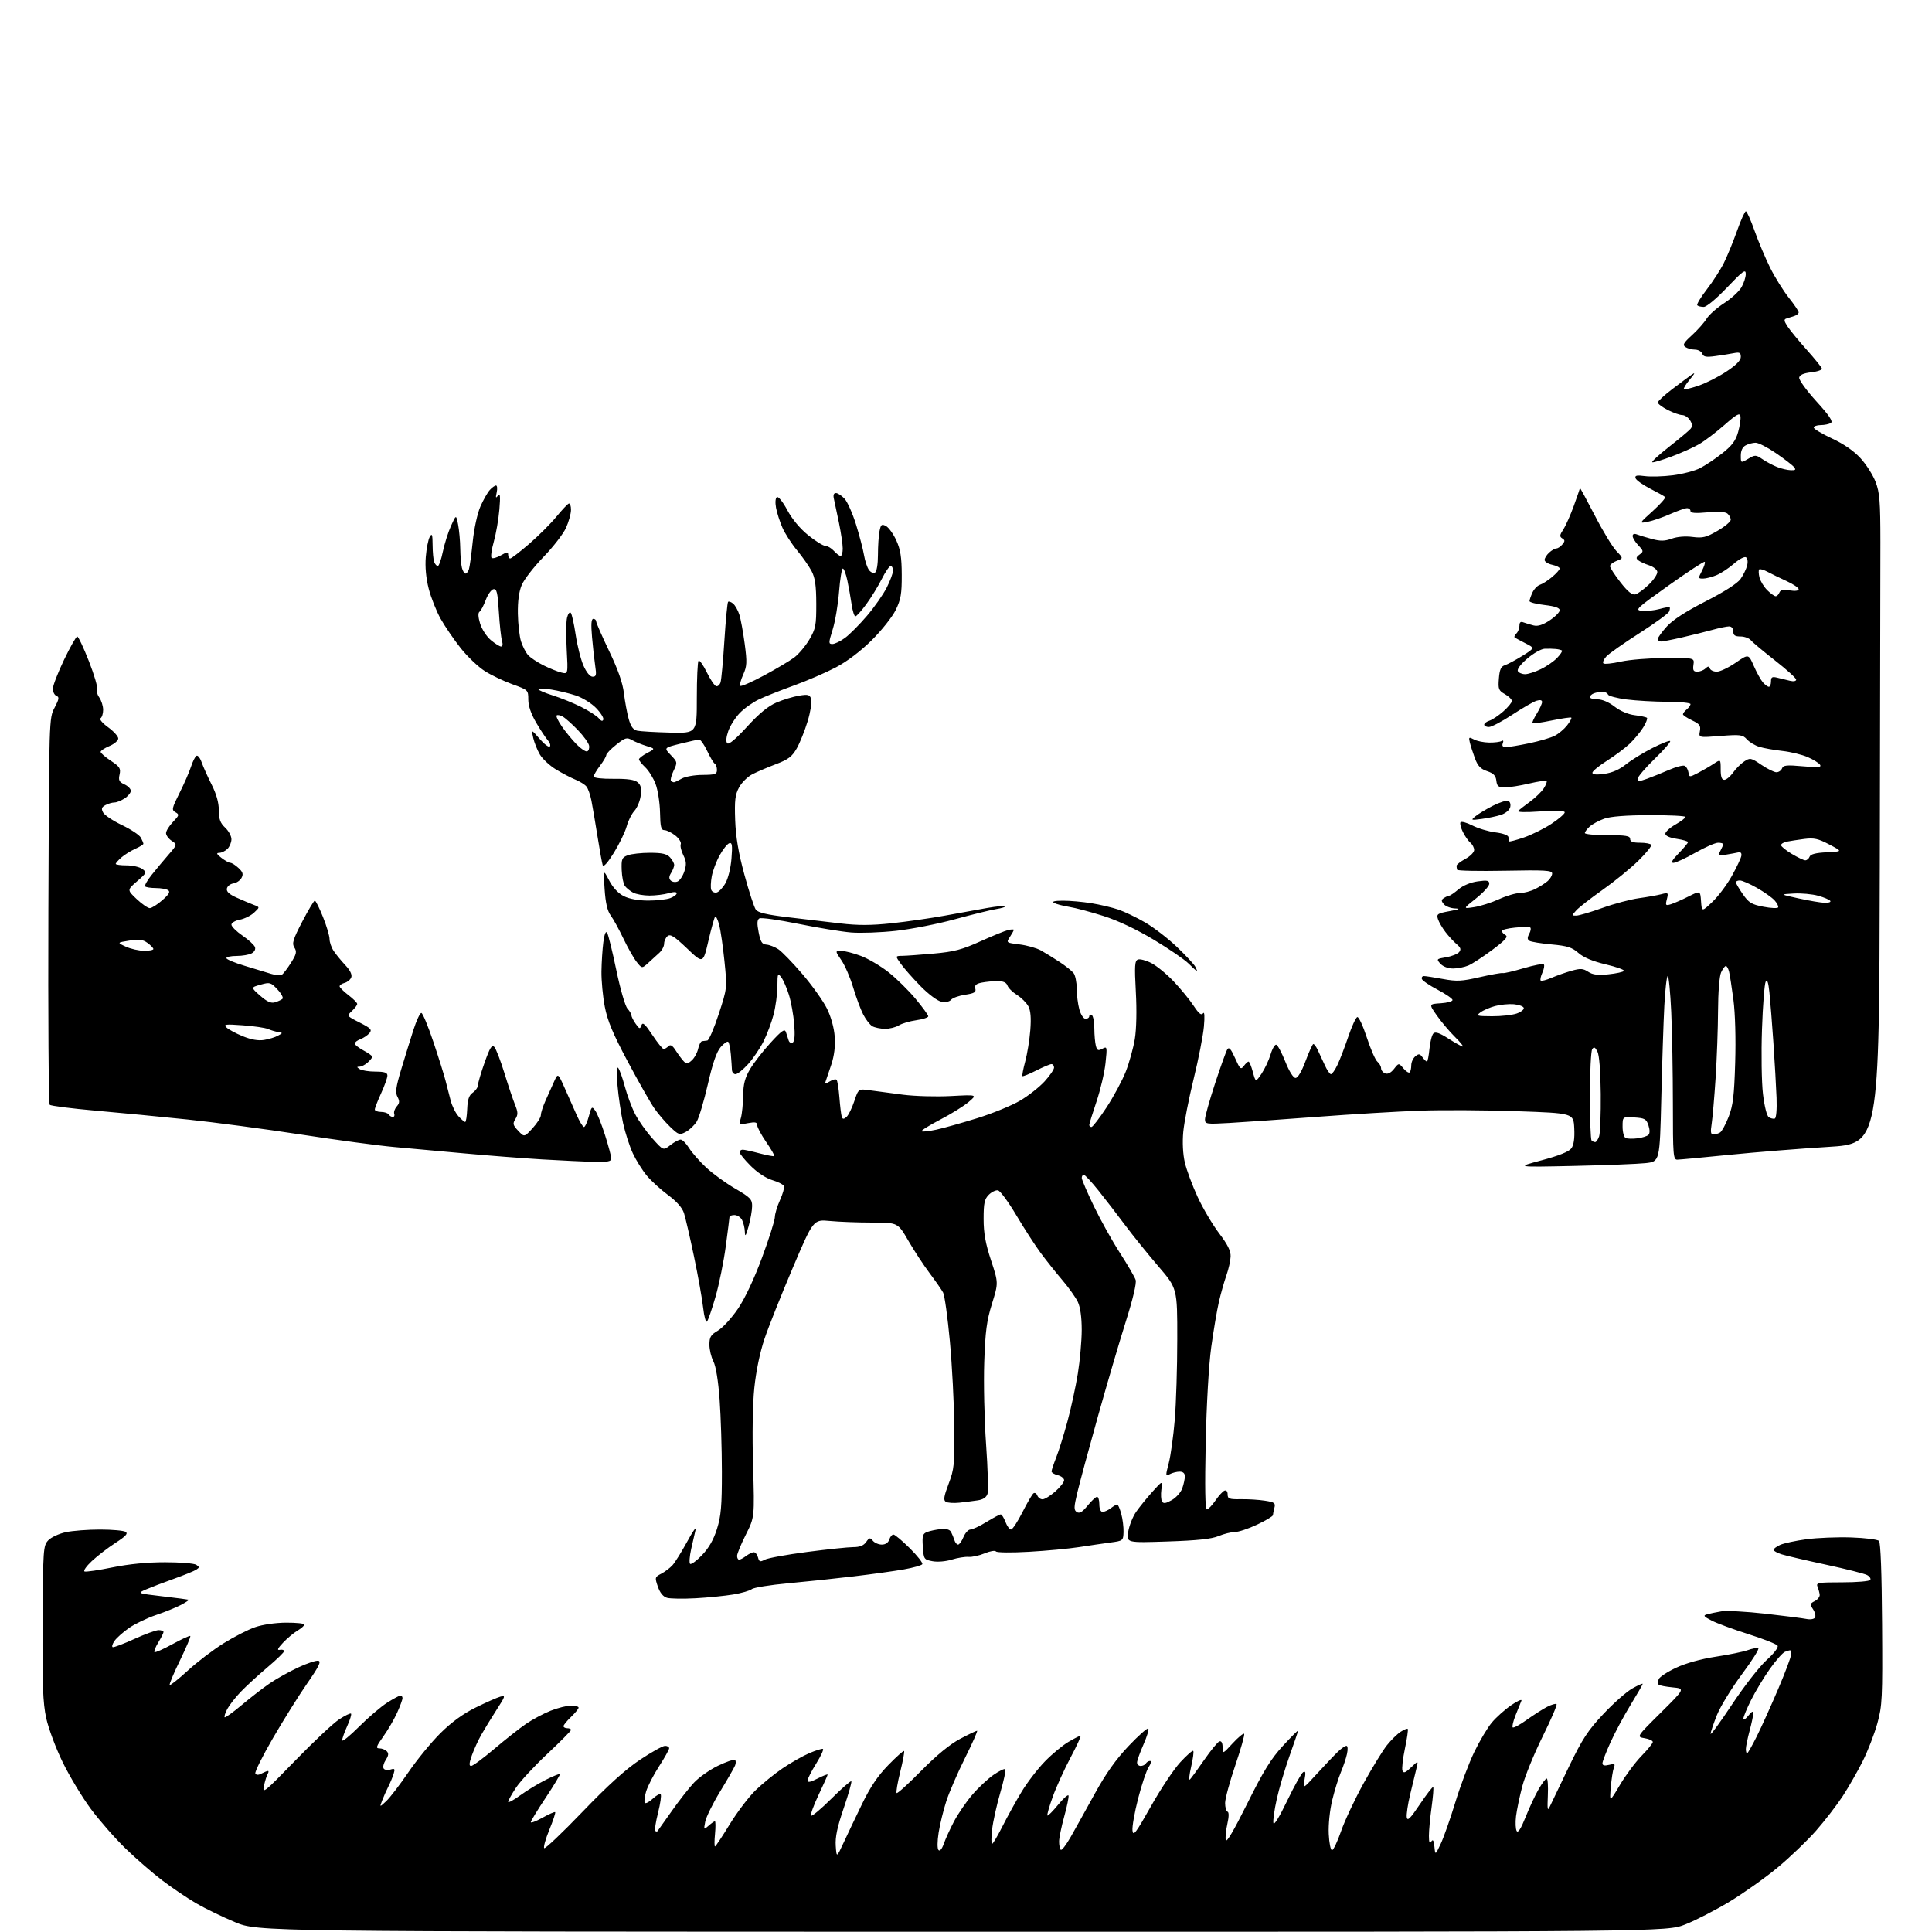<?xml version="1.0" encoding="UTF-8" standalone="no"?>
<svg 
  version="1.1" 
  xmlns="http://www.w3.org/2000/svg" 
  xmlns:xlink="http://www.w3.org/1999/xlink" 
  xmlns:svg="http://www.w3.org/2000/svg"
  xmlns:rdf="http://www.w3.org/1999/02/22-rdf-syntax-ns#"
  xmlns:cc="http://creativecommons.org/ns#"
  xmlns:dc="http://purl.org/dc/elements/1.1/"
  viewBox="0 0 768 768"
  width="768"
  height="768"
>
<style>svg {background-color: white; }</style>"
<path stroke="none" fill="black" fill-rule="evenodd" d="M382.50,767.90C102.50,767.87 102.50,767.87 93.47,764.11C88.51,762.05 81.53,758.66 77.97,756.59C74.41,754.51 68.35,750.42 64.50,747.49C60.65,744.57 54.09,738.87 49.93,734.84C45.76,730.80 39.54,723.70 36.10,719.07C32.67,714.43 27.63,706.08 24.92,700.52C22.20,694.96 19.25,687.05 18.36,682.95C17.05,676.88 16.78,669.85 16.93,645.01C17.10,615.69 17.19,614.43 19.17,612.31C20.31,611.10 23.46,609.64 26.17,609.06C28.88,608.48 35.01,608.01 39.80,608.02C44.58,608.02 49.14,608.43 49.91,608.92C50.99,609.60 50.03,610.65 45.91,613.31C42.94,615.24 38.70,618.49 36.50,620.55C34.30,622.61 33.01,624.47 33.63,624.69C34.25,624.91 39.27,624.17 44.79,623.04C51.30,621.72 58.62,621.01 65.66,621.02C71.62,621.02 77.17,621.47 78.00,622.02C79.33,622.89 79.33,623.11 78.00,623.98C77.17,624.52 73.12,626.16 69.00,627.64C64.88,629.11 59.92,631.01 58.00,631.84C54.50,633.37 54.50,633.37 64.50,634.55C70.00,635.20 74.72,635.81 75.00,635.91C75.28,636.01 73.90,636.93 71.95,637.97C69.99,639.00 65.53,640.81 62.03,641.99C58.53,643.17 53.74,645.46 51.38,647.08C49.02,648.71 46.39,651.04 45.53,652.26C44.67,653.49 44.35,654.62 44.81,654.77C45.27,654.92 49.12,653.46 53.38,651.52C57.63,649.59 61.99,648.00 63.06,648.00C64.12,648.00 65.00,648.34 65.00,648.75C64.99,649.16 64.07,651.01 62.94,652.86C61.81,654.71 61.12,656.45 61.40,656.73C61.68,657.01 64.90,655.59 68.57,653.57C72.24,651.56 75.43,650.09 75.65,650.32C75.88,650.55 74.03,654.92 71.54,660.04C69.04,665.15 67.21,669.55 67.46,669.80C67.71,670.05 70.96,667.47 74.67,664.07C78.38,660.66 84.78,655.79 88.89,653.23C92.99,650.67 98.64,647.78 101.43,646.82C104.39,645.80 109.52,645.05 113.75,645.03C117.74,645.01 121.00,645.35 121.00,645.78C121.00,646.22 119.76,647.30 118.25,648.20C116.74,649.10 114.15,651.26 112.50,653.01C110.42,655.21 110.02,656.07 111.18,655.84C112.11,655.65 112.91,655.86 112.97,656.29C113.03,656.73 110.03,659.65 106.31,662.79C102.59,665.93 97.83,670.30 95.72,672.50C93.60,674.70 91.20,677.78 90.36,679.34C89.53,680.91 89.06,682.39 89.31,682.64C89.56,682.89 92.63,680.69 96.13,677.74C99.64,674.79 104.65,670.91 107.27,669.13C109.89,667.34 114.94,664.52 118.49,662.86C122.04,661.20 125.66,659.99 126.54,660.17C127.77,660.42 126.76,662.49 122.14,669.14C118.84,673.89 112.71,683.69 108.52,690.90C104.33,698.12 101.17,704.47 101.51,705.01C101.91,705.67 102.76,705.67 103.99,705.00C105.03,704.45 106.15,704.00 106.49,704.00C106.84,704.00 106.81,704.50 106.43,705.12C106.05,705.73 105.37,707.87 104.93,709.87C104.18,713.25 105.05,712.55 117.31,699.91C124.57,692.43 132.42,685.05 134.77,683.51C137.12,681.97 139.26,680.93 139.54,681.20C139.81,681.48 139.14,683.68 138.04,686.10C136.94,688.52 136.03,691.09 136.02,691.81C136.01,692.52 139.02,690.09 142.71,686.40C146.40,682.71 151.44,678.41 153.91,676.84C156.37,675.28 158.75,674.00 159.20,674.00C159.64,674.00 160.00,674.47 160.00,675.05C160.00,675.64 159.05,678.22 157.88,680.80C156.72,683.39 154.25,687.64 152.39,690.25C149.55,694.23 149.29,695.00 150.80,695.00C151.79,695.00 153.11,695.51 153.73,696.13C154.58,696.98 154.48,697.86 153.35,699.59C152.51,700.87 152.13,702.40 152.50,703.00C152.87,703.59 154.07,703.79 155.18,703.44C156.93,702.89 157.10,703.12 156.47,705.15C156.07,706.44 155.12,708.73 154.35,710.24C153.58,711.75 152.49,714.22 151.91,715.73C150.87,718.47 150.87,718.47 153.54,715.98C155.00,714.62 158.97,709.45 162.35,704.50C165.73,699.55 171.45,692.57 175.06,688.98C179.47,684.61 184.07,681.25 189.06,678.79C193.15,676.77 197.55,674.82 198.84,674.46C201.04,673.85 200.96,674.16 197.41,679.65C195.34,682.87 192.61,687.32 191.35,689.55C190.08,691.78 188.39,695.49 187.57,697.80C186.47,700.93 186.40,702.00 187.29,702.00C187.96,702.00 192.10,698.94 196.50,695.20C200.90,691.47 206.59,686.98 209.14,685.24C211.69,683.49 216.09,681.15 218.92,680.03C221.76,678.91 225.41,678.00 227.04,678.00C228.67,678.00 230.00,678.37 230.00,678.81C230.00,679.26 228.65,680.92 227.00,682.50C225.35,684.08 224.00,685.74 224.00,686.19C224.00,686.63 224.68,687.00 225.50,687.00C226.32,687.00 227.00,687.30 227.00,687.67C227.00,688.04 222.77,692.31 217.60,697.16C212.43,702.01 206.80,708.09 205.10,710.66C203.39,713.24 202.00,715.75 202.00,716.26C202.00,716.76 204.14,715.61 206.75,713.71C209.36,711.80 213.91,709.04 216.85,707.56C219.79,706.08 222.36,705.03 222.56,705.23C222.76,705.43 220.24,709.62 216.97,714.55C213.69,719.47 211.00,723.88 211.00,724.34C211.00,724.80 213.09,724.00 215.65,722.57C218.21,721.14 220.48,720.15 220.69,720.36C220.91,720.58 219.86,723.73 218.37,727.37C216.87,731.01 215.96,734.29 216.33,734.67C216.71,735.04 223.57,728.53 231.58,720.19C241.67,709.68 248.69,703.34 254.43,699.52C258.99,696.48 263.46,694.00 264.36,694.00C265.26,694.00 266.00,694.43 266.00,694.97C266.00,695.50 264.19,698.73 261.99,702.14C259.78,705.55 257.46,710.07 256.83,712.18C256.20,714.29 255.98,716.31 256.34,716.68C256.71,717.04 258.13,716.29 259.50,715.00C260.87,713.71 262.28,712.94 262.63,713.29C262.98,713.64 262.51,716.93 261.59,720.59C260.67,724.25 260.16,727.49 260.46,727.79C260.76,728.09 261.16,728.15 261.36,727.92C261.56,727.69 264.09,724.12 266.98,720.00C269.87,715.88 273.87,710.76 275.87,708.63C277.87,706.50 282.16,703.49 285.41,701.92C288.67,700.36 291.68,699.31 292.12,699.57C292.56,699.84 292.59,700.85 292.21,701.80C291.82,702.76 289.14,707.43 286.25,712.17C283.36,716.91 280.70,722.30 280.34,724.15C279.71,727.43 279.74,727.46 281.68,725.75C282.77,724.79 283.89,724.00 284.18,724.00C284.47,724.00 284.49,726.25 284.23,729.00C283.96,731.75 283.96,734.00 284.22,734.00C284.48,734.00 287.10,730.06 290.04,725.25C292.98,720.44 297.59,714.35 300.29,711.72C302.98,709.10 307.84,705.14 311.09,702.94C314.33,700.74 319.08,698.04 321.65,696.94C324.21,695.84 326.67,695.06 327.11,695.22C327.55,695.37 326.36,697.98 324.48,701.00C322.59,704.02 321.04,707.07 321.02,707.77C321.01,708.67 322.18,708.44 325.00,707.00C327.20,705.88 329.00,705.18 329.00,705.44C329.00,705.71 327.38,709.34 325.39,713.52C323.41,717.70 322.07,721.41 322.42,721.76C322.77,722.11 326.41,719.07 330.50,715.00C334.59,710.93 338.15,707.82 338.41,708.08C338.67,708.34 337.31,713.15 335.39,718.77C332.84,726.22 331.98,730.27 332.22,733.74C332.55,738.50 332.55,738.50 335.35,732.50C336.88,729.20 340.19,722.26 342.70,717.08C345.94,710.38 348.94,705.93 353.11,701.65C356.33,698.34 359.15,695.82 359.38,696.06C359.62,696.30 358.93,700.04 357.85,704.37C356.78,708.69 356.14,712.47 356.43,712.77C356.73,713.06 361.14,709.07 366.23,703.89C372.33,697.71 377.60,693.38 381.64,691.24C385.02,689.46 388.06,688.00 388.40,688.00C388.74,688.00 386.60,692.84 383.65,698.75C380.70,704.66 377.33,712.42 376.17,716.00C375.01,719.58 373.64,725.20 373.12,728.50C372.57,732.04 372.55,734.88 373.08,735.44C373.62,736.00 374.45,735.01 375.17,732.94C375.83,731.05 377.66,727.04 379.24,724.04C380.82,721.04 384.07,716.29 386.46,713.49C388.85,710.69 392.66,707.12 394.92,705.55C397.19,703.99 399.30,702.96 399.61,703.28C399.93,703.60 399.03,707.83 397.61,712.68C396.20,717.53 394.74,724.09 394.38,727.25C394.02,730.41 394.01,733.00 394.35,733.00C394.69,733.00 396.56,729.84 398.51,725.98C400.45,722.12 403.88,715.94 406.12,712.23C408.36,708.53 412.51,703.12 415.35,700.21C418.18,697.29 422.38,693.81 424.68,692.46C426.98,691.10 429.15,690.00 429.51,690.00C429.87,690.00 428.11,693.86 425.60,698.58C423.09,703.30 419.89,710.33 418.49,714.22C417.09,718.10 416.13,721.46 416.36,721.69C416.59,721.92 418.50,720.01 420.60,717.44C422.70,714.88 424.57,713.22 424.75,713.76C424.93,714.30 424.16,718.05 423.04,722.10C421.92,726.15 421.00,730.63 421.00,732.06C421.00,733.50 421.30,734.97 421.67,735.33C422.03,735.70 423.80,733.41 425.60,730.25C427.40,727.09 431.71,719.34 435.18,713.04C439.64,704.94 443.61,699.36 448.66,694.04C452.60,689.89 456.11,686.78 456.46,687.13C456.80,687.47 455.94,690.34 454.54,693.50C453.14,696.66 452.00,699.87 452.00,700.62C452.00,701.38 452.65,702.00 453.44,702.00C454.23,702.00 455.16,701.55 455.50,701.00C455.84,700.45 456.59,700.00 457.17,700.00C457.76,700.00 457.52,701.09 456.61,702.47C455.72,703.83 453.84,709.42 452.43,714.91C451.01,720.40 450.00,726.15 450.18,727.69C450.45,730.09 451.51,728.70 457.50,718.06C461.35,711.21 466.59,703.34 469.15,700.56C471.71,697.78 474.04,695.73 474.33,696.01C474.62,696.29 474.23,699.16 473.48,702.40C472.73,705.64 472.52,707.88 473.02,707.38C473.52,706.88 476.09,703.35 478.72,699.55C481.35,695.75 484.06,692.45 484.75,692.23C485.54,691.98 486.00,692.84 486.00,694.58C486.00,697.32 486.02,697.31 490.00,693.00C492.20,690.62 494.25,688.92 494.56,689.23C494.87,689.53 493.29,695.15 491.06,701.71C488.83,708.27 487.00,715.03 487.00,716.73C487.00,718.44 487.43,719.98 487.95,720.17C488.56,720.38 488.54,722.14 487.91,724.93C487.36,727.37 487.06,730.29 487.25,731.43C487.47,732.78 490.42,727.78 495.78,717.00C502.26,703.96 505.24,699.14 509.98,694.00C513.28,690.42 515.98,687.73 515.99,688.00C516.00,688.27 514.48,692.77 512.61,698.00C510.75,703.23 508.46,710.96 507.53,715.18C506.59,719.41 505.99,723.69 506.20,724.68C506.42,725.79 508.55,722.36 511.65,715.89C514.45,710.05 517.32,704.92 518.01,704.49C518.99,703.89 519.12,704.57 518.57,707.49C517.86,711.27 517.86,711.27 523.68,704.91C526.88,701.42 530.58,697.53 531.90,696.28C533.21,695.03 534.71,694.00 535.23,694.00C535.76,694.00 535.85,695.39 535.45,697.21C535.07,698.98 533.98,702.24 533.03,704.46C532.09,706.68 530.54,711.66 529.60,715.53C528.61,719.61 528.02,725.27 528.20,729.03C528.36,732.59 528.95,735.50 529.49,735.50C530.03,735.50 531.65,732.11 533.09,727.96C534.52,723.81 538.54,715.26 542.01,708.96C545.49,702.66 549.68,695.82 551.33,693.76C552.97,691.71 555.41,689.31 556.75,688.43C558.08,687.56 559.37,687.03 559.60,687.27C559.84,687.51 559.34,691.01 558.49,695.05C557.64,699.10 557.19,703.06 557.50,703.86C557.94,705.00 558.69,704.71 560.95,702.55C563.84,699.78 563.84,699.78 563.02,703.14C562.57,704.99 561.46,709.60 560.55,713.38C559.64,717.17 559.04,721.22 559.21,722.38C559.47,724.05 560.57,722.97 564.42,717.24C567.11,713.24 569.49,710.16 569.72,710.39C569.95,710.62 569.65,714.25 569.07,718.47C568.48,722.69 568.01,727.80 568.02,729.82C568.03,732.42 568.30,733.08 568.94,732.07C569.60,731.01 569.94,731.55 570.20,734.07C570.55,737.50 570.55,737.50 572.69,733.00C573.87,730.52 576.48,723.10 578.50,716.50C580.51,709.90 583.90,700.90 586.02,696.50C588.14,692.10 591.29,686.81 593.02,684.75C594.74,682.68 598.22,679.57 600.75,677.83C603.27,676.09 605.09,675.31 604.78,676.08C604.47,676.86 603.44,679.43 602.48,681.79C601.53,684.15 601.01,686.35 601.33,686.67C601.65,686.99 604.13,685.66 606.84,683.71C609.55,681.77 613.21,679.43 614.97,678.51C616.74,677.60 618.44,677.11 618.75,677.42C619.07,677.73 616.57,683.54 613.20,690.33C609.84,697.12 606.21,706.01 605.13,710.09C604.06,714.16 602.94,719.54 602.64,722.02C602.34,724.51 602.47,727.13 602.91,727.86C603.45,728.73 604.62,726.91 606.44,722.33C607.93,718.57 610.26,713.59 611.62,711.25C612.97,708.91 614.42,707.00 614.84,707.00C615.25,707.00 615.46,710.04 615.29,713.75C615.04,719.47 615.17,720.12 616.14,718.00C616.77,716.62 620.16,709.56 623.67,702.30C629.04,691.20 631.22,687.87 637.40,681.30C641.44,677.01 646.60,672.46 648.87,671.19C651.14,669.91 653.00,669.09 653.00,669.36C653.00,669.62 650.84,673.36 648.21,677.67C645.57,681.98 641.97,688.69 640.21,692.58C638.44,696.47 637.00,700.23 637.00,700.94C637.00,701.82 637.82,702.01 639.63,701.56C641.87,700.99 642.15,701.16 641.53,702.70C641.14,703.69 640.59,707.20 640.31,710.50C639.81,716.50 639.81,716.50 643.97,709.50C646.25,705.65 650.11,700.48 652.53,698.00C654.95,695.52 656.97,693.05 657.01,692.50C657.05,691.95 655.60,691.26 653.79,690.97C650.50,690.43 650.50,690.43 660.17,680.84C669.85,671.24 669.85,671.24 664.90,670.76C662.18,670.50 659.69,670.02 659.35,669.69C659.02,669.36 659.03,668.37 659.36,667.50C659.70,666.62 662.80,664.58 666.27,662.96C670.16,661.14 676.18,659.46 682.03,658.57C687.24,657.78 692.95,656.61 694.73,655.97C696.50,655.34 698.40,654.97 698.94,655.16C699.48,655.35 696.57,660.00 692.47,665.50C688.38,671.00 683.89,678.32 682.51,681.76C681.13,685.20 680.00,688.55 680.00,689.21C680.00,689.86 683.86,684.56 688.58,677.45C693.30,670.33 699.45,662.44 702.24,659.92C705.24,657.21 707.03,654.86 706.62,654.19C706.23,653.56 701.04,651.50 695.10,649.62C689.15,647.74 682.56,645.31 680.45,644.23C677.24,642.58 676.93,642.17 678.56,641.72C679.63,641.42 682.18,640.89 684.24,640.54C686.29,640.20 694.17,640.62 701.74,641.47C709.31,642.33 716.69,643.27 718.15,643.57C719.61,643.87 721.12,643.62 721.49,643.01C721.87,642.40 721.53,640.92 720.73,639.72C719.42,637.74 719.48,637.44 721.39,636.46C722.55,635.87 723.44,634.73 723.36,633.94C723.28,633.15 722.90,631.71 722.50,630.75C721.85,629.15 722.68,629.00 732.33,629.00C738.14,629.00 743.15,628.57 743.47,628.05C743.79,627.53 743.22,626.65 742.19,626.10C741.16,625.55 733.84,623.70 725.91,621.99C717.99,620.29 710.04,618.43 708.25,617.87C706.46,617.30 705.00,616.50 705.00,616.08C705.00,615.66 706.19,614.78 707.63,614.12C709.08,613.46 713.80,612.45 718.11,611.87C722.42,611.29 730.44,610.97 735.93,611.16C741.41,611.34 746.37,611.96 746.93,612.53C747.58,613.18 748.03,625.31 748.16,645.53C748.36,675.39 748.23,678.00 746.26,685.14C745.09,689.34 742.48,696.09 740.44,700.14C738.41,704.19 734.84,710.42 732.51,714.00C730.17,717.58 725.39,723.77 721.88,727.77C718.37,731.76 711.47,738.37 706.53,742.46C701.60,746.54 693.02,752.62 687.46,755.98C681.90,759.33 674.01,763.39 669.93,765.00C662.50,767.93 662.50,767.93 382.50,767.90zM694.49,697.00C694.76,697.00 696.49,693.96 698.34,690.25C700.19,686.54 704.02,678.07 706.85,671.42C709.68,664.78 712.00,658.60 712.00,657.67C712.00,656.75 711.81,656.00 711.58,656.00C711.35,656.00 710.44,656.28 709.55,656.62C708.66,656.96 705.97,660.00 703.58,663.37C701.19,666.74 697.83,672.30 696.12,675.72C694.40,679.14 693.01,682.52 693.02,683.22C693.03,683.92 693.92,683.38 695.00,682.00C696.30,680.34 696.96,680.00 696.97,681.00C696.97,681.83 696.31,684.98 695.50,688.00C694.69,691.02 694.02,694.29 694.01,695.25C694.01,696.21 694.22,697.00 694.49,697.00zM276.50,635.33C271.55,635.60 266.44,635.52 265.15,635.15C263.61,634.71 262.37,633.19 261.51,630.71C260.26,627.07 260.31,626.89 262.86,625.57C264.31,624.82 266.33,623.29 267.34,622.18C268.34,621.07 270.96,616.86 273.16,612.83C275.35,608.80 276.87,606.62 276.53,608.00C276.20,609.38 275.40,612.85 274.76,615.72C274.12,618.59 273.92,621.26 274.32,621.65C274.71,622.04 276.84,620.49 279.04,618.20C281.79,615.34 283.66,612.07 285.01,607.76C286.63,602.59 286.97,598.64 286.96,585.00C286.95,575.92 286.54,563.04 286.06,556.37C285.51,548.83 284.57,543.08 283.59,541.17C282.71,539.48 282.00,536.49 282.00,534.52C282.00,531.49 282.54,530.62 285.43,528.91C287.32,527.79 290.90,523.87 293.39,520.19C296.19,516.04 299.82,508.31 302.95,499.84C305.73,492.32 308.01,485.12 308.02,483.84C308.03,482.55 308.95,479.50 310.06,477.06C311.16,474.62 311.88,472.12 311.64,471.50C311.40,470.88 309.32,469.81 307.01,469.12C304.49,468.37 301.04,466.10 298.41,463.46C295.98,461.03 294.00,458.59 294.00,458.03C294.00,457.46 294.56,457.01 295.25,457.01C295.94,457.02 298.95,457.68 301.95,458.48C304.95,459.27 307.58,459.76 307.78,459.55C307.99,459.35 306.55,456.84 304.58,453.98C302.61,451.12 301.00,448.10 301.00,447.28C301.00,446.09 300.23,445.92 297.37,446.46C293.78,447.13 293.76,447.11 294.53,444.32C294.97,442.77 295.36,438.80 295.41,435.50C295.48,430.91 296.12,428.44 298.16,425.00C299.62,422.52 303.29,417.80 306.32,414.50C310.77,409.64 311.93,408.83 312.41,410.25C312.74,411.21 313.22,412.70 313.49,413.56C313.76,414.42 314.50,414.81 315.12,414.43C315.87,413.96 316.07,411.50 315.71,407.11C315.42,403.48 314.48,398.24 313.62,395.48C312.76,392.72 311.39,389.57 310.56,388.48C309.17,386.64 309.06,386.90 309.03,392.04C309.01,395.09 308.33,400.16 307.51,403.31C306.69,406.46 304.87,411.29 303.47,414.05C302.07,416.81 299.32,420.86 297.35,423.04C295.38,425.22 293.14,427.00 292.38,427.00C291.62,427.00 290.98,426.21 290.95,425.25C290.92,424.29 290.73,421.55 290.53,419.16C290.32,416.77 289.85,414.52 289.49,414.16C289.13,413.80 287.77,414.73 286.48,416.23C284.85,418.12 283.29,422.64 281.37,431.04C279.84,437.69 277.86,444.34 276.96,445.82C276.06,447.29 274.12,449.14 272.65,449.93C270.10,451.28 269.78,451.18 266.39,447.93C264.42,446.04 261.57,442.70 260.05,440.50C258.53,438.30 253.80,429.98 249.55,422.00C243.63,410.91 241.48,405.77 240.41,400.16C239.63,396.13 239.04,389.83 239.09,386.16C239.14,382.50 239.48,377.25 239.84,374.50C240.27,371.29 240.81,369.96 241.34,370.79C241.80,371.51 243.44,378.17 244.99,385.60C246.53,393.04 248.52,399.92 249.40,400.89C250.28,401.86 251.00,403.08 251.00,403.61C251.00,404.13 251.75,405.63 252.68,406.95C254.18,409.09 254.42,409.16 254.97,407.58C255.46,406.18 256.37,406.98 259.31,411.41C261.35,414.48 263.38,417.00 263.81,417.00C264.24,417.00 265.10,416.50 265.71,415.89C266.52,415.08 267.31,415.55 268.64,417.64C269.65,419.21 271.06,421.11 271.78,421.87C272.88,423.02 273.39,422.96 274.99,421.51C276.03,420.57 277.17,418.49 277.52,416.90C277.87,415.30 278.57,413.94 279.08,413.88C279.59,413.81 280.52,413.69 281.16,413.62C281.79,413.56 283.83,408.84 285.69,403.15C289.07,392.80 289.07,392.80 287.99,382.15C287.39,376.29 286.45,369.77 285.89,367.65C285.32,365.54 284.60,364.07 284.28,364.38C283.97,364.70 282.76,369.04 281.59,374.04C279.48,383.11 279.48,383.11 273.12,377.03C268.07,372.22 266.47,371.20 265.38,372.10C264.62,372.73 264.00,374.09 264.00,375.12C264.00,376.16 263.15,377.79 262.10,378.75C261.06,379.71 259.07,381.52 257.69,382.77C255.18,385.04 255.18,385.04 253.05,382.34C251.89,380.86 249.52,376.69 247.80,373.07C246.08,369.46 243.82,365.34 242.77,363.92C241.44,362.10 240.71,358.98 240.34,353.42C239.80,345.50 239.80,345.50 242.15,350.00C243.66,352.88 245.76,355.13 248.00,356.25C250.20,357.35 253.80,358.00 257.68,358.00C261.09,358.00 265.02,357.56 266.43,357.02C267.85,356.49 269.00,355.62 269.00,355.09C269.00,354.49 267.80,354.48 265.76,355.07C263.97,355.58 260.57,356.00 258.19,356.00C255.81,356.00 252.89,355.48 251.68,354.84C250.48,354.20 249.01,353.00 248.40,352.19C247.80,351.37 247.23,348.51 247.13,345.83C246.98,341.45 247.22,340.87 249.55,339.98C250.97,339.44 254.96,339.00 258.41,339.00C263.22,339.00 265.08,339.43 266.35,340.83C267.26,341.83 268.00,343.19 268.00,343.84C268.00,344.49 267.45,345.91 266.78,346.99C265.91,348.37 265.86,349.26 266.61,350.01C267.19,350.59 268.39,350.79 269.28,350.44C270.17,350.10 271.41,348.29 272.03,346.42C272.93,343.68 272.85,342.41 271.63,339.95C270.79,338.27 270.33,336.30 270.61,335.57C270.89,334.84 269.91,333.29 268.43,332.12C266.94,330.95 265.00,330.00 264.12,330.00C262.79,330.00 262.48,328.71 262.37,322.95C262.29,319.07 261.49,313.96 260.59,311.60C259.69,309.24 257.84,306.26 256.47,304.98C255.11,303.70 254.00,302.29 254.00,301.85C254.00,301.41 255.46,300.28 257.25,299.34C260.50,297.62 260.50,297.62 257.00,296.55C255.07,295.96 252.47,294.90 251.21,294.19C249.17,293.03 248.51,293.22 244.96,296.03C242.78,297.76 241.00,299.61 241.00,300.15C241.00,300.69 239.87,302.61 238.50,304.41C237.12,306.21 236.00,308.14 236.00,308.68C236.00,309.26 239.26,309.64 243.84,309.59C249.35,309.53 252.21,309.93 253.45,310.96C254.78,312.06 255.08,313.37 254.69,316.31C254.40,318.45 253.27,321.16 252.17,322.35C251.08,323.53 249.70,326.30 249.11,328.50C248.51,330.70 246.24,335.40 244.06,338.94C241.59,342.93 239.90,344.83 239.59,343.94C239.32,343.15 238.39,338.00 237.52,332.50C236.64,327.00 235.56,320.60 235.10,318.27C234.65,315.94 233.75,313.40 233.10,312.63C232.46,311.85 230.49,310.63 228.72,309.91C226.95,309.19 223.47,307.37 221.00,305.87C218.53,304.36 215.65,301.69 214.61,299.93C213.58,298.17 212.38,295.19 211.96,293.31C211.18,289.88 211.18,289.88 214.49,293.69C216.31,295.79 218.14,297.17 218.56,296.76C218.98,296.35 218.62,295.22 217.76,294.26C216.90,293.29 214.81,290.12 213.10,287.21C211.10,283.79 210.00,280.56 210.00,278.09C210.00,274.31 209.94,274.25 203.75,272.03C200.31,270.80 195.37,268.44 192.76,266.79C190.15,265.15 185.82,261.03 183.14,257.65C180.46,254.27 176.88,249.02 175.17,245.99C173.47,242.96 171.34,237.57 170.42,234.01C169.35,229.82 168.94,225.36 169.26,221.40C169.53,218.03 170.24,214.42 170.84,213.39C171.74,211.84 171.94,212.43 171.97,216.67C171.99,219.51 172.27,222.55 172.61,223.42C172.94,224.29 173.58,225.00 174.04,225.00C174.49,225.00 175.39,222.45 176.03,219.34C176.68,216.23 178.13,211.61 179.26,209.09C181.32,204.50 181.32,204.50 182.10,208.50C182.53,210.70 182.92,214.97 182.96,218.00C183.00,221.03 183.30,224.51 183.63,225.75C183.96,226.99 184.60,228.00 185.05,228.00C185.50,228.00 186.11,227.21 186.42,226.25C186.72,225.29 187.40,220.36 187.92,215.29C188.46,210.05 189.78,204.04 190.97,201.33C192.13,198.71 193.80,195.77 194.69,194.79C195.58,193.80 196.70,193.00 197.17,193.00C197.65,193.00 197.77,194.24 197.44,195.75C196.96,197.94 197.07,198.19 197.97,197.00C198.82,195.86 198.95,197.19 198.51,202.50C198.19,206.35 197.20,212.09 196.31,215.26C195.41,218.42 195.01,221.34 195.40,221.74C195.80,222.14 197.45,221.70 199.06,220.78C201.53,219.37 202.00,219.33 202.00,220.55C202.00,221.35 202.37,222.00 202.82,222.00C203.27,222.00 206.66,219.39 210.34,216.21C214.02,213.03 218.87,208.19 221.12,205.46C223.36,202.73 225.60,200.35 226.10,200.17C226.59,199.98 226.99,201.11 226.98,202.67C226.97,204.22 226.07,207.46 224.98,209.85C223.89,212.25 219.87,217.44 216.04,221.39C212.21,225.34 208.32,230.36 207.40,232.54C206.29,235.18 205.78,238.98 205.86,243.97C205.93,248.08 206.50,253.03 207.12,254.97C207.74,256.91 208.98,259.34 209.88,260.36C210.77,261.38 213.53,263.23 216.00,264.47C218.47,265.70 221.69,267.00 223.16,267.35C225.81,267.99 225.81,267.99 225.27,258.12C224.97,252.69 225.03,247.00 225.42,245.48C225.80,243.96 226.46,243.11 226.89,243.61C227.33,244.10 228.20,248.04 228.84,252.37C229.49,256.69 230.88,262.21 231.95,264.62C233.13,267.30 234.54,269.00 235.58,269.00C237.00,269.00 237.16,268.33 236.61,264.75C236.26,262.41 235.68,257.24 235.34,253.25C234.89,248.11 235.04,246.00 235.86,246.00C236.49,246.00 237.00,246.47 237.00,247.05C237.00,247.62 239.32,252.91 242.14,258.80C245.65,266.10 247.52,271.41 248.01,275.50C248.41,278.80 249.26,283.41 249.90,285.74C250.75,288.80 251.69,290.11 253.29,290.46C254.50,290.73 260.34,291.07 266.25,291.22C277.00,291.50 277.00,291.50 277.00,277.42C277.00,269.67 277.31,263.03 277.68,262.65C278.06,262.28 279.52,264.32 280.93,267.19C282.34,270.07 284.02,272.57 284.67,272.76C285.31,272.95 286.10,272.26 286.43,271.23C286.76,270.19 287.45,262.69 287.96,254.55C288.48,246.42 289.14,239.53 289.43,239.24C289.72,238.95 290.61,239.27 291.42,239.94C292.23,240.61 293.35,242.59 293.90,244.33C294.46,246.07 295.41,251.29 296.03,255.93C297.01,263.33 296.93,264.82 295.42,268.19C294.46,270.30 293.96,272.29 294.29,272.63C294.63,272.96 298.86,271.11 303.70,268.51C308.54,265.91 313.95,262.69 315.73,261.36C317.50,260.02 320.20,256.81 321.73,254.22C324.24,249.94 324.50,248.60 324.48,240.00C324.46,232.75 324.02,229.67 322.61,227.00C321.60,225.07 319.00,221.37 316.84,218.76C314.67,216.15 312.05,212.10 311.03,209.76C310.00,207.42 308.86,203.86 308.49,201.86C308.10,199.72 308.24,197.97 308.84,197.60C309.40,197.25 311.25,199.56 312.94,202.73C314.85,206.32 317.99,210.10 321.26,212.74C324.14,215.08 327.22,216.99 328.10,216.99C328.97,217.00 330.50,217.90 331.50,219.00C332.50,220.10 333.69,221.00 334.15,221.00C334.62,221.00 335.00,219.68 335.00,218.07C335.00,216.45 334.33,211.84 333.50,207.82C332.68,203.79 331.77,199.49 331.48,198.25C331.14,196.77 331.42,196.00 332.31,196.00C333.05,196.00 334.58,197.01 335.73,198.25C336.87,199.49 338.92,204.10 340.29,208.50C341.65,212.90 343.08,218.37 343.46,220.66C343.84,222.94 344.72,225.60 345.42,226.56C346.12,227.52 347.21,227.99 347.85,227.59C348.52,227.18 349.00,224.25 349.00,220.57C349.00,217.09 349.28,212.86 349.62,211.15C350.16,208.44 350.48,208.19 352.21,209.11C353.30,209.70 355.14,212.27 356.31,214.84C357.95,218.45 358.43,221.52 358.46,228.50C358.49,236.07 358.11,238.29 356.05,242.50C354.70,245.25 350.40,250.66 346.50,254.52C342.07,258.90 336.71,262.96 332.27,265.29C328.35,267.35 320.89,270.58 315.69,272.46C310.49,274.34 304.23,276.82 301.78,277.97C299.33,279.12 295.87,281.57 294.09,283.41C292.31,285.25 290.24,288.49 289.50,290.62C288.65,293.08 288.50,294.86 289.11,295.48C289.72,296.11 292.52,293.75 296.98,288.87C301.79,283.60 305.36,280.67 308.70,279.25C311.34,278.13 315.37,276.91 317.66,276.53C321.29,275.94 321.90,276.12 322.46,277.89C322.82,279.00 322.18,282.97 321.05,286.71C319.92,290.44 317.97,295.30 316.72,297.50C314.86,300.77 313.35,301.91 308.47,303.76C305.19,305.00 300.97,306.80 299.09,307.76C297.22,308.72 294.83,311.07 293.79,313.00C292.22,315.90 291.96,318.13 292.24,326.00C292.49,332.78 293.54,339.00 295.92,347.73C297.75,354.45 299.78,360.69 300.45,361.60C301.32,362.79 304.78,363.61 313.07,364.60C319.36,365.34 328.77,366.46 334.00,367.07C341.11,367.90 346.26,367.89 354.50,367.01C360.55,366.36 370.00,365.01 375.50,364.00C381.00,363.00 388.56,361.63 392.29,360.96C396.03,360.30 399.31,359.98 399.58,360.25C399.85,360.51 398.24,361.03 396.00,361.38C393.76,361.74 386.38,363.56 379.58,365.42C372.79,367.28 362.28,369.35 356.22,370.02C350.16,370.69 342.12,370.99 338.35,370.68C334.58,370.37 325.10,368.82 317.29,367.23C309.47,365.64 302.52,364.68 301.85,365.09C300.95,365.65 300.88,367.08 301.57,370.60C302.32,374.43 302.92,375.38 304.66,375.50C305.85,375.58 307.98,376.41 309.40,377.34C310.81,378.27 315.14,382.73 319.01,387.26C322.89,391.79 327.26,397.94 328.73,400.92C330.35,404.20 331.56,408.58 331.81,412.07C332.09,415.85 331.63,419.62 330.47,423.15C329.50,426.09 328.48,429.11 328.21,429.85C327.79,430.97 328.06,430.98 329.81,429.89C330.96,429.17 332.19,428.86 332.54,429.21C332.89,429.56 333.40,432.69 333.67,436.17C333.94,439.65 334.36,443.11 334.59,443.86C334.93,444.93 335.34,444.97 336.46,444.04C337.25,443.38 338.64,440.58 339.57,437.80C341.24,432.76 341.24,432.76 345.87,433.42C348.42,433.78 354.32,434.57 359.00,435.16C363.68,435.76 372.23,435.99 378.00,435.69C388.50,435.13 388.50,435.13 385.04,438.06C383.14,439.68 378.04,442.84 373.71,445.09C369.39,447.34 366.08,449.41 366.35,449.69C366.63,449.97 369.25,449.68 372.18,449.06C375.10,448.43 382.46,446.36 388.54,444.47C394.62,442.57 402.27,439.43 405.54,437.50C408.82,435.56 413.19,432.12 415.25,429.86C417.31,427.60 419.00,425.13 419.00,424.37C419.00,423.62 418.54,423.00 417.97,423.00C417.40,423.00 414.65,424.16 411.87,425.57C409.08,426.98 406.64,427.97 406.44,427.77C406.24,427.57 406.73,424.95 407.54,421.95C408.35,418.95 409.26,413.35 409.56,409.50C409.94,404.65 409.70,401.73 408.78,400.00C408.04,398.63 406.01,396.60 404.25,395.50C402.50,394.40 400.79,392.71 400.47,391.75C400.06,390.56 398.81,390.00 396.56,390.00C394.74,390.00 391.90,390.27 390.25,390.60C387.99,391.05 387.36,391.65 387.70,392.97C388.08,394.41 387.32,394.87 383.67,395.42C381.19,395.79 378.67,396.69 378.08,397.41C377.43,398.19 375.87,398.51 374.24,398.20C372.68,397.90 369.11,395.25 365.93,392.00C362.87,388.88 359.35,384.90 358.12,383.16C355.86,380.00 355.86,380.00 358.68,379.96C360.23,379.94 365.86,379.54 371.20,379.06C379.25,378.34 382.38,377.52 389.70,374.21C394.54,372.02 399.51,370.00 400.75,369.71C401.99,369.42 403.00,369.39 403.00,369.63C403.00,369.87 402.31,371.13 401.46,372.42C399.93,374.76 399.94,374.76 405.31,375.43C408.28,375.80 412.07,376.87 413.75,377.80C415.43,378.74 418.76,380.79 421.15,382.36C423.54,383.93 426.06,385.93 426.75,386.80C427.44,387.67 428.00,390.43 428.01,392.94C428.01,395.45 428.48,399.19 429.05,401.25C429.65,403.38 430.72,405.00 431.55,405.00C432.35,405.00 433.00,404.52 433.00,403.94C433.00,403.36 433.45,403.16 434.00,403.50C434.55,403.84 435.01,406.23 435.01,408.81C435.02,411.39 435.30,414.50 435.62,415.73C436.12,417.59 436.54,417.78 438.20,416.89C440.11,415.87 440.15,416.07 439.45,422.65C439.05,426.39 437.43,433.27 435.86,437.92C434.29,442.57 433.00,446.74 433.00,447.19C433.00,447.63 433.39,448.00 433.87,448.00C434.35,448.00 437.05,444.49 439.87,440.20C442.69,435.90 446.13,429.50 447.52,425.96C448.90,422.42 450.52,416.59 451.11,413.01C451.75,409.09 451.92,401.63 451.51,394.25C450.95,383.93 451.08,381.91 452.33,381.43C453.14,381.12 455.54,381.75 457.66,382.83C459.78,383.91 463.79,387.20 466.58,390.15C469.36,393.09 472.92,397.43 474.48,399.80C476.59,402.98 477.56,403.76 478.24,402.80C478.81,401.99 478.93,403.99 478.57,408.11C478.24,411.74 476.41,421.10 474.49,428.90C472.57,436.71 470.72,446.16 470.37,449.91C469.98,454.12 470.22,458.80 470.99,462.12C471.67,465.08 473.96,471.22 476.06,475.77C478.17,480.32 482.01,486.83 484.60,490.24C488.00,494.70 489.28,497.28 489.19,499.48C489.13,501.15 488.38,504.52 487.52,506.95C486.66,509.38 485.32,514.12 484.54,517.48C483.76,520.83 482.39,528.96 481.48,535.54C480.51,542.63 479.61,558.18 479.28,573.75C478.91,591.15 479.06,600.00 479.73,600.00C480.29,600.00 481.81,598.43 483.12,596.52C484.43,594.60 486.06,592.81 486.75,592.55C487.49,592.26 488.00,592.87 488.00,594.05C488.00,595.79 488.65,596.03 493.25,595.95C496.14,595.90 500.45,596.17 502.84,596.55C506.65,597.14 507.10,597.49 506.60,599.36C506.29,600.54 506.02,601.86 506.01,602.29C506.01,602.73 503.19,604.42 499.75,606.04C496.31,607.67 492.32,609.00 490.87,609.00C489.43,609.00 486.51,609.72 484.39,610.61C481.62,611.77 475.93,612.37 464.15,612.76C447.77,613.30 447.77,613.30 448.48,608.90C448.87,606.48 450.28,602.92 451.61,601.00C452.94,599.08 455.86,595.48 458.09,593.00C462.15,588.50 462.15,588.50 461.67,592.09C461.40,594.06 461.52,596.22 461.93,596.88C462.49,597.80 463.45,597.65 465.82,596.30C467.55,595.31 469.43,593.20 469.98,591.60C470.54,590.01 471.00,587.87 471.00,586.85C471.00,585.65 470.28,585.00 468.93,585.00C467.80,585.00 466.04,585.44 465.03,585.98C463.28,586.92 463.26,586.72 464.60,581.60C465.37,578.64 466.44,570.89 466.99,564.36C467.53,557.84 467.98,543.42 467.98,532.33C468.00,512.16 468.00,512.16 460.42,503.33C456.25,498.47 450.32,491.12 447.24,487.00C444.17,482.88 439.40,476.69 436.65,473.25C433.90,469.81 431.28,467.00 430.83,467.00C430.37,467.00 430.01,467.56 430.01,468.25C430.02,468.94 432.19,474.00 434.84,479.50C437.49,485.00 442.16,493.38 445.22,498.11C448.28,502.85 451.07,507.66 451.44,508.80C451.84,510.08 450.36,516.37 447.57,525.19C445.07,533.06 440.07,550.08 436.45,563.00C432.83,575.92 429.14,589.57 428.25,593.33C426.85,599.23 426.82,600.28 428.06,601.07C429.12,601.74 430.26,601.06 432.35,598.49C433.91,596.57 435.60,595.00 436.10,595.00C436.59,595.00 437.00,596.35 437.00,598.00C437.00,599.81 437.52,601.00 438.31,601.00C439.03,601.00 440.49,600.34 441.56,599.53C442.63,598.72 443.77,598.05 444.09,598.03C444.42,598.01 445.15,599.69 445.71,601.75C446.28,603.81 446.68,607.08 446.62,609.00C446.50,612.42 446.39,612.51 441.50,613.16C438.75,613.53 433.12,614.35 429.00,614.99C424.88,615.63 415.88,616.47 409.00,616.86C402.12,617.26 396.23,617.19 395.90,616.72C395.56,616.24 393.54,616.58 391.40,617.48C389.27,618.37 386.39,619.00 385.01,618.88C383.63,618.77 380.63,619.25 378.35,619.96C375.97,620.70 372.69,620.98 370.69,620.60C367.29,619.96 367.18,619.79 366.84,614.85C366.55,610.45 366.78,609.65 368.57,608.97C369.70,608.54 372.13,608.03 373.96,607.84C376.17,607.62 377.54,608.00 378.07,609.00C378.50,609.83 379.10,611.29 379.40,612.25C379.69,613.21 380.35,614.00 380.85,614.00C381.35,614.00 382.32,612.65 383.00,611.00C383.68,609.35 384.93,608.00 385.76,608.00C386.60,608.00 389.47,606.65 392.15,605.00C394.84,603.35 397.37,602.00 397.80,602.00C398.22,602.00 399.07,603.35 399.69,605.00C400.32,606.65 401.31,608.00 401.90,608.00C402.49,608.00 404.54,604.88 406.46,601.07C408.38,597.27 410.36,593.89 410.87,593.58C411.38,593.27 412.05,593.68 412.36,594.51C412.68,595.33 413.61,596.00 414.43,596.00C415.26,596.00 417.52,594.60 419.47,592.90C421.41,591.19 423.00,589.17 423.00,588.42C423.00,587.66 421.88,586.76 420.50,586.41C419.12,586.07 418.00,585.40 418.00,584.93C418.00,584.46 418.85,581.92 419.88,579.29C420.92,576.65 422.92,570.23 424.34,565.00C425.76,559.77 427.61,551.23 428.46,546.00C429.30,540.77 429.99,532.97 430.00,528.65C430.00,523.62 429.44,519.63 428.45,517.53C427.59,515.73 424.83,511.84 422.30,508.88C419.77,505.92 415.90,501.06 413.70,498.08C411.49,495.10 407.13,488.35 404.00,483.08C400.87,477.81 397.60,473.36 396.72,473.19C395.84,473.02 394.20,473.80 393.06,474.94C391.34,476.66 391.00,478.26 391.00,484.53C391.00,490.18 391.74,494.30 393.95,501.01C396.90,509.97 396.90,509.97 394.33,518.24C392.23,525.02 391.67,529.19 391.25,541.50C390.97,549.75 391.29,564.42 391.98,574.10C392.67,583.78 392.93,592.65 392.56,593.81C392.11,595.22 390.81,596.09 388.69,596.41C386.94,596.68 383.64,597.09 381.38,597.34C379.11,597.58 376.68,597.42 375.97,596.98C374.96,596.36 375.20,594.83 377.09,589.84C379.31,583.99 379.49,582.22 379.34,567.00C379.26,557.92 378.47,542.71 377.59,533.18C376.71,523.66 375.50,514.94 374.90,513.81C374.30,512.69 371.89,509.23 369.56,506.13C367.22,503.03 363.42,497.24 361.11,493.25C356.91,486.00 356.91,486.00 346.71,485.99C341.09,485.99 333.53,485.71 329.91,485.36C323.31,484.74 323.31,484.74 315.08,504.12C310.55,514.78 305.52,527.41 303.91,532.18C302.09,537.57 300.56,544.95 299.86,551.68C299.18,558.29 298.99,570.40 299.36,582.81C299.96,603.13 299.96,603.13 296.48,610.04C294.57,613.84 293.00,617.64 293.00,618.48C293.00,619.31 293.36,620.00 293.81,620.00C294.25,620.00 295.49,619.34 296.56,618.53C297.63,617.72 299.01,617.05 299.63,617.03C300.26,617.01 301.01,617.93 301.31,619.07C301.78,620.86 302.15,620.99 304.02,619.99C305.21,619.35 312.78,617.97 320.85,616.92C328.91,615.87 337.16,615.01 339.19,615.00C341.76,615.00 343.32,614.39 344.30,612.98C345.55,611.19 345.87,611.13 346.98,612.48C347.68,613.32 349.28,614.00 350.56,614.00C351.99,614.00 353.11,613.24 353.50,612.00C353.85,610.90 354.59,610.00 355.15,610.00C355.72,610.00 358.65,612.46 361.67,615.46C364.70,618.46 366.93,621.31 366.63,621.79C366.33,622.27 363.03,623.20 359.30,623.86C355.56,624.52 346.65,625.76 339.50,626.61C332.35,627.47 320.59,628.71 313.36,629.37C306.13,630.03 299.61,631.08 298.86,631.70C298.11,632.32 294.80,633.28 291.50,633.83C288.20,634.38 281.45,635.06 276.50,635.33zM281.03,525.34C280.58,525.80 279.90,523.33 279.51,519.84C279.13,516.35 277.49,507.20 275.88,499.50C274.27,491.80 272.47,484.02 271.89,482.22C271.19,480.08 268.97,477.56 265.53,475.02C262.62,472.87 258.82,469.40 257.09,467.31C255.35,465.21 252.87,461.25 251.58,458.50C250.29,455.75 248.54,450.35 247.69,446.50C246.85,442.65 245.85,435.90 245.47,431.50C245.04,426.49 245.13,423.87 245.72,424.50C246.24,425.05 247.43,428.35 248.36,431.84C249.30,435.33 251.14,440.28 252.46,442.84C253.77,445.40 256.84,449.73 259.26,452.45C263.67,457.41 263.67,457.41 266.47,455.20C268.01,453.99 269.85,453.00 270.55,453.00C271.26,453.00 272.77,454.51 273.91,456.36C275.05,458.20 278.13,461.70 280.74,464.14C283.36,466.57 288.54,470.33 292.25,472.49C298.26,475.98 299.00,476.75 298.98,479.46C298.97,481.13 298.34,484.75 297.57,487.50C296.49,491.37 296.16,491.86 296.09,489.68C296.04,488.14 295.53,486.00 294.96,484.93C294.40,483.87 293.05,483.00 291.96,483.00C290.88,483.00 289.99,483.34 289.98,483.75C289.97,484.16 289.31,489.40 288.51,495.39C287.71,501.38 285.89,510.38 284.46,515.39C283.02,520.40 281.48,524.88 281.03,525.34zM625.50,463.48C602.50,463.98 602.50,463.98 612.84,461.23C619.73,459.39 623.67,457.81 624.63,456.49C625.61,455.15 625.99,452.56 625.79,448.50C625.50,442.50 625.50,442.50 603.00,441.72C590.62,441.28 573.30,441.19 564.50,441.50C555.70,441.82 537.25,442.92 523.50,443.96C509.75,444.99 494.11,446.09 488.75,446.39C479.46,446.92 479.00,446.85 479.00,444.93C479.00,443.82 480.80,437.42 483.00,430.71C485.20,423.99 487.40,417.88 487.89,417.11C488.55,416.09 489.35,417.00 490.96,420.61C492.91,425.00 493.26,425.32 494.43,423.75C495.14,422.79 495.99,422.00 496.32,422.00C496.65,422.00 497.42,423.86 498.03,426.13C499.14,430.25 499.14,430.25 501.47,426.83C502.75,424.94 504.37,421.50 505.07,419.17C505.76,416.85 506.79,415.10 507.36,415.29C507.92,415.47 509.54,418.52 510.95,422.06C512.49,425.92 514.12,428.50 515.00,428.50C515.92,428.50 517.45,425.92 518.99,421.76C520.37,418.05 521.76,415.01 522.08,415.01C522.40,415.00 523.16,416.01 523.76,417.25C524.37,418.49 525.62,421.19 526.55,423.25C527.47,425.31 528.61,427.00 529.07,427.00C529.53,427.00 530.70,425.33 531.67,423.29C532.64,421.25 534.57,416.21 535.96,412.10C537.36,407.98 538.97,404.47 539.54,404.30C540.11,404.12 541.81,407.76 543.32,412.39C544.83,417.02 546.72,421.35 547.53,422.03C548.34,422.70 549.00,423.88 549.00,424.65C549.00,425.43 549.73,426.34 550.63,426.69C551.67,427.09 552.93,426.45 554.14,424.91C556.03,422.50 556.03,422.50 557.89,424.71C558.91,425.92 560.03,426.63 560.38,426.29C560.72,425.95 561.00,424.67 561.00,423.46C561.00,422.24 561.72,420.64 562.61,419.91C563.97,418.78 564.41,418.84 565.47,420.29C566.16,421.23 566.95,422.00 567.23,422.00C567.51,422.00 567.96,419.72 568.23,416.94C568.50,414.16 569.20,411.40 569.80,410.80C570.58,410.02 572.27,410.60 575.78,412.86C578.47,414.59 581.03,416.00 581.46,416.00C581.89,416.00 580.50,414.29 578.37,412.19C576.24,410.10 573.03,406.30 571.23,403.75C567.96,399.11 567.96,399.11 572.73,398.81C575.35,398.64 577.46,398.05 577.41,397.50C577.36,396.95 574.69,395.12 571.47,393.42C568.25,391.73 565.44,389.82 565.22,389.17C565.01,388.53 565.38,388.00 566.05,388.00C566.72,388.00 570.12,388.53 573.61,389.17C579.08,390.18 581.09,390.08 588.23,388.43C592.78,387.39 596.90,386.66 597.38,386.81C597.86,386.96 601.58,386.10 605.64,384.89C609.71,383.69 613.32,382.99 613.68,383.35C614.03,383.70 613.78,385.18 613.12,386.63C612.47,388.07 612.16,389.50 612.45,389.79C612.74,390.08 614.67,389.59 616.74,388.70C618.81,387.81 622.39,386.55 624.70,385.90C628.25,384.90 629.29,384.96 631.33,386.30C633.14,387.49 635.16,387.74 639.40,387.30C642.51,386.98 645.27,386.37 645.53,385.94C645.80,385.52 642.53,384.35 638.27,383.35C633.12,382.13 629.49,380.62 627.45,378.82C624.91,376.59 623.03,376.00 616.79,375.43C612.61,375.05 608.66,374.41 608.00,374.00C607.10,373.44 607.07,372.73 607.90,371.19C608.51,370.05 608.67,368.92 608.25,368.67C607.84,368.42 605.14,368.45 602.25,368.74C599.36,369.02 597.00,369.62 597.00,370.08C597.00,370.53 597.66,371.27 598.48,371.73C599.61,372.36 598.36,373.74 593.23,377.58C589.53,380.35 585.24,383.15 583.70,383.80C582.16,384.46 579.42,385.00 577.61,385.00C575.64,385.00 573.62,384.23 572.59,383.10C570.93,381.27 571.01,381.17 574.88,380.52C577.08,380.15 579.40,379.23 580.02,378.48C580.90,377.42 580.67,376.70 579.02,375.31C577.85,374.31 575.85,372.15 574.59,370.50C573.32,368.85 571.98,366.52 571.60,365.33C570.98,363.37 571.40,363.08 576.21,362.20C580.12,361.49 580.68,361.21 578.37,361.12C576.65,361.05 574.66,360.29 573.94,359.42C572.85,358.12 572.87,357.69 574.06,356.94C574.85,356.44 575.80,356.02 576.17,356.02C576.54,356.01 578.19,354.87 579.82,353.49C581.59,352.01 584.67,350.73 587.40,350.36C591.23,349.83 592.00,350.00 592.00,351.34C592.00,352.23 589.64,354.83 586.75,357.13C581.50,361.30 581.50,361.30 586.00,360.60C588.48,360.22 592.92,358.80 595.87,357.45C598.82,356.10 602.56,355.00 604.17,355.00C605.78,355.00 608.54,354.27 610.30,353.38C612.06,352.49 614.29,351.07 615.25,350.22C616.21,349.38 617.00,348.03 617.00,347.23C617.00,345.98 614.20,345.82 598.25,346.13C587.94,346.33 579.39,346.16 579.25,345.75C579.11,345.34 579.00,344.62 579.00,344.16C579.00,343.69 580.58,342.47 582.50,341.43C584.42,340.39 586.00,338.80 586.00,337.90C586.00,336.99 585.33,335.69 584.52,335.02C583.71,334.34 582.36,332.43 581.54,330.77C580.71,329.11 580.27,327.37 580.57,326.89C580.87,326.41 582.99,326.97 585.28,328.14C587.58,329.32 591.72,330.55 594.48,330.89C597.39,331.24 599.55,332.03 599.62,332.75C599.69,333.44 599.81,334.20 599.88,334.45C599.94,334.69 602.59,334.00 605.75,332.92C608.91,331.83 613.86,329.38 616.75,327.46C619.64,325.55 622.00,323.51 622.00,322.93C622.00,322.22 618.83,322.10 612.25,322.56C606.26,322.98 602.89,322.88 603.50,322.31C604.05,321.81 606.20,320.15 608.27,318.63C610.34,317.11 612.77,314.76 613.66,313.40C614.54,312.05 615.05,310.72 614.78,310.45C614.51,310.18 611.41,310.63 607.89,311.46C604.38,312.29 600.07,312.98 598.32,312.99C595.61,313.00 595.09,312.60 594.82,310.33C594.58,308.32 593.68,307.39 591.14,306.54C588.57,305.68 587.44,304.49 586.31,301.46C585.50,299.28 584.59,296.44 584.28,295.14C583.77,292.98 583.91,292.88 585.92,293.95C587.12,294.60 589.84,295.15 591.96,295.18C594.08,295.21 596.30,294.93 596.90,294.56C597.57,294.15 597.75,294.49 597.38,295.45C596.98,296.51 597.38,297.00 598.64,297.00C599.66,297.00 603.82,296.31 607.88,295.46C611.93,294.61 616.51,293.27 618.04,292.48C619.57,291.69 621.77,289.84 622.93,288.37C624.08,286.90 624.84,285.51 624.62,285.28C624.39,285.06 620.91,285.56 616.89,286.39C612.86,287.22 609.39,287.72 609.17,287.50C608.95,287.28 609.72,285.57 610.89,283.68C612.05,281.80 613.00,279.72 613.00,279.06C613.00,278.28 612.23,278.11 610.75,278.57C609.51,278.96 605.18,281.47 601.11,284.14C597.05,286.81 592.89,289.00 591.86,289.00C590.84,289.00 590.00,288.58 590.00,288.07C590.00,287.55 590.93,286.84 592.07,286.48C593.20,286.12 595.68,284.47 597.57,282.81C599.45,281.15 601.00,279.28 600.99,278.65C600.99,278.02 599.74,276.79 598.22,275.93C595.72,274.50 595.49,273.92 595.83,269.71C596.11,266.15 596.66,264.93 598.18,264.44C599.28,264.09 602.41,262.42 605.16,260.71C610.14,257.61 610.14,257.61 606.32,255.68C604.22,254.62 602.30,253.57 602.07,253.36C601.83,253.14 602.17,252.43 602.82,251.78C603.47,251.13 604.00,249.74 604.00,248.69C604.00,247.36 604.48,246.97 605.59,247.40C606.47,247.73 608.28,248.28 609.62,248.62C611.32,249.05 613.26,248.43 616.03,246.60C618.21,245.15 620.00,243.35 620.00,242.58C620.00,241.63 618.12,240.98 614.00,240.50C610.70,240.12 608.00,239.42 608.00,238.95C608.00,238.48 608.52,236.96 609.15,235.57C609.79,234.18 611.14,232.77 612.16,232.45C613.18,232.13 615.36,230.73 617.01,229.34C618.65,227.96 620.00,226.45 620.00,225.99C620.00,225.53 618.65,224.86 617.00,224.50C615.35,224.14 614.00,223.27 614.00,222.58C614.00,221.88 614.82,220.57 615.83,219.65C616.83,218.74 618.13,218.00 618.71,218.00C619.28,218.00 620.34,217.29 621.06,216.42C622.14,215.12 622.14,214.70 621.01,214.01C619.90,213.32 619.97,212.69 621.42,210.48C622.39,209.00 624.27,204.80 625.59,201.15C626.92,197.50 628.02,194.28 628.04,194.00C628.05,193.73 630.69,198.59 633.90,204.80C637.10,211.02 640.98,217.41 642.52,219.02C645.31,221.93 645.31,221.93 642.65,222.94C641.19,223.50 640.00,224.45 640.00,225.05C640.00,225.66 641.86,228.53 644.14,231.45C647.09,235.23 648.79,236.61 650.09,236.27C651.09,236.00 653.53,234.22 655.51,232.29C657.49,230.37 658.97,228.09 658.80,227.23C658.64,226.37 657.15,225.23 655.50,224.70C653.85,224.17 651.93,223.28 651.24,222.73C650.25,221.95 650.36,221.46 651.74,220.45C653.40,219.24 653.37,219.02 651.25,216.77C650.01,215.45 649.00,213.79 649.00,213.08C649.00,212.26 649.64,212.03 650.75,212.46C651.71,212.83 654.41,213.65 656.74,214.27C660.03,215.15 661.78,215.12 664.55,214.12C666.72,213.33 669.95,213.07 672.81,213.44C676.85,213.96 678.23,213.63 682.75,211.00C685.64,209.33 688.00,207.35 688.00,206.60C688.00,205.86 687.40,204.75 686.67,204.14C685.82,203.44 682.96,203.27 678.67,203.67C673.97,204.11 672.00,203.95 672.00,203.14C672.00,202.52 671.38,202.00 670.62,202.00C669.87,202.00 666.83,203.07 663.87,204.37C660.92,205.67 656.92,207.05 655.00,207.42C651.50,208.10 651.50,208.10 657.00,203.14C660.02,200.41 662.23,197.90 661.90,197.57C661.58,197.24 658.90,195.74 655.95,194.24C653.00,192.73 650.40,190.87 650.16,190.10C649.82,189.00 650.62,188.82 653.87,189.26C656.15,189.56 661.15,189.42 664.99,188.94C668.82,188.45 673.69,187.18 675.80,186.10C677.91,185.02 681.90,182.36 684.66,180.17C688.54,177.10 689.97,175.19 690.94,171.72C691.63,169.26 692.04,166.43 691.85,165.45C691.57,164.00 690.37,164.65 685.50,168.93C682.20,171.82 677.70,175.24 675.50,176.53C673.30,177.81 668.38,180.03 664.57,181.45C660.76,182.88 657.26,183.92 656.81,183.77C656.35,183.62 659.35,180.85 663.47,177.63C667.58,174.40 671.44,171.17 672.03,170.46C672.82,169.52 672.76,168.58 671.82,167.08C671.10,165.94 669.71,165.00 668.72,165.00C667.73,165.00 665.14,164.09 662.96,162.98C660.78,161.87 659.00,160.53 659.00,160.01C659.00,159.49 661.53,157.14 664.63,154.78C667.72,152.43 671.21,149.82 672.38,149.00C674.00,147.85 673.84,148.30 671.71,150.88C670.17,152.73 669.12,154.45 669.37,154.70C669.61,154.95 672.22,154.33 675.16,153.33C678.10,152.34 683.09,149.81 686.25,147.72C690.13,145.16 692.00,143.26 692.00,141.88C692.00,140.19 691.53,139.93 689.25,140.38C687.74,140.68 684.43,141.21 681.89,141.55C678.21,142.06 677.16,141.87 676.67,140.59C676.34,139.72 675.04,138.99 673.78,138.98C672.53,138.98 670.83,138.52 670.00,137.97C668.76,137.14 669.20,136.33 672.60,133.23C674.85,131.18 677.46,128.24 678.40,126.70C679.34,125.17 682.45,122.40 685.30,120.56C688.16,118.72 691.29,115.86 692.25,114.21C693.21,112.55 693.99,110.14 693.97,108.85C693.94,106.86 692.81,107.69 686.57,114.25C682.33,118.71 678.38,122.00 677.27,122.00C676.20,122.00 675.05,121.72 674.70,121.37C674.36,121.02 676.04,118.21 678.43,115.12C680.83,112.03 683.91,107.25 685.28,104.50C686.65,101.75 689.00,96.01 690.51,91.75C692.02,87.49 693.59,84.00 694.00,84.00C694.41,84.00 695.97,87.49 697.47,91.75C698.98,96.01 701.77,102.63 703.67,106.45C705.58,110.27 708.91,115.61 711.07,118.33C713.23,121.04 715.00,123.67 715.00,124.16C715.00,124.66 714.21,125.32 713.25,125.63C712.29,125.94 710.89,126.38 710.14,126.61C709.06,126.94 709.14,127.57 710.57,129.76C711.55,131.27 714.96,135.43 718.16,139.00C721.35,142.57 724.08,145.95 724.23,146.50C724.38,147.05 722.48,147.72 720.01,148.00C716.96,148.34 715.42,149.01 715.21,150.10C715.05,150.98 718.10,155.21 722.01,159.51C727.21,165.23 728.75,167.54 727.80,168.14C727.09,168.60 725.26,168.98 723.75,168.98C722.24,168.99 721.00,169.44 721.00,169.97C721.00,170.50 724.26,172.45 728.25,174.31C732.94,176.49 736.94,179.25 739.59,182.15C741.85,184.60 744.54,188.84 745.58,191.56C747.20,195.78 747.48,199.27 747.49,215.50C747.50,225.95 747.39,284.04 747.25,344.59C747.00,454.67 747.00,454.67 726.75,455.91C715.61,456.59 697.95,458.00 687.50,459.05C677.05,460.10 667.71,460.97 666.75,460.98C665.14,461.00 665.00,459.28 665.00,438.75C664.99,426.51 664.70,410.09 664.34,402.25C663.98,394.41 663.36,388.00 662.95,388.00C662.55,388.00 661.94,393.29 661.60,399.75C661.26,406.21 660.72,422.80 660.39,436.62C659.78,461.74 659.78,461.74 654.14,462.36C651.04,462.70 638.15,463.20 625.50,463.48zM236.25,461.85C232.54,461.77 223.20,461.33 215.50,460.88C207.80,460.42 193.85,459.34 184.50,458.48C175.15,457.62 162.55,456.48 156.50,455.94C150.45,455.40 133.80,453.17 119.50,450.97C105.20,448.78 84.95,446.10 74.50,445.01C64.05,443.92 47.64,442.34 38.03,441.50C28.43,440.65 20.21,439.61 19.76,439.16C19.32,438.72 19.08,403.97 19.23,361.93C19.50,285.50 19.50,285.50 21.69,281.33C23.50,277.89 23.63,277.07 22.44,276.62C21.65,276.31 21.01,275.04 21.01,273.78C21.02,272.53 23.03,267.34 25.47,262.25C27.91,257.16 30.27,253.01 30.71,253.02C31.14,253.03 33.24,257.48 35.37,262.92C37.50,268.36 38.93,273.30 38.56,273.90C38.19,274.50 38.59,276.00 39.44,277.22C40.30,278.44 41.00,280.67 41.00,282.16C41.00,283.66 40.53,285.17 39.96,285.52C39.39,285.88 40.72,287.47 42.96,289.09C45.18,290.70 47.00,292.71 47.00,293.56C47.00,294.41 45.42,295.76 43.50,296.56C41.57,297.37 40.00,298.41 40.00,298.88C40.00,299.35 41.83,300.95 44.07,302.43C47.61,304.77 48.06,305.47 47.53,307.88C47.02,310.17 47.36,310.84 49.46,311.80C50.86,312.44 52.00,313.59 52.00,314.36C52.00,315.14 50.89,316.50 49.54,317.38C48.18,318.27 46.35,319.00 45.47,319.00C44.59,319.00 42.99,319.47 41.92,320.04C40.38,320.87 40.19,321.48 41.00,323.00C41.56,324.05 44.94,326.30 48.50,328.00C52.06,329.70 55.43,331.94 55.99,332.98C56.55,334.02 57.00,335.12 57.00,335.42C57.00,335.72 55.54,336.63 53.75,337.43C51.96,338.23 49.49,339.78 48.25,340.86C47.01,341.94 46.00,343.09 46.00,343.41C46.00,343.73 47.94,344.00 50.31,344.00C52.68,344.00 55.49,344.64 56.56,345.42C58.42,346.79 58.34,346.98 54.50,350.31C50.50,353.78 50.50,353.78 54.32,357.39C56.42,359.38 58.77,361.00 59.54,361.00C60.30,361.00 62.55,359.58 64.52,357.85C67.20,355.49 67.78,354.48 66.81,353.86C66.09,353.40 63.89,353.02 61.92,353.02C59.95,353.01 58.05,352.72 57.71,352.38C57.37,352.04 58.53,349.96 60.30,347.77C62.06,345.57 65.07,341.96 66.99,339.75C70.48,335.73 70.48,335.73 68.24,334.24C67.01,333.42 66.00,332.05 66.00,331.18C66.00,330.32 67.24,328.32 68.75,326.74C71.26,324.12 71.35,323.78 69.76,322.89C68.16,321.99 68.29,321.37 71.37,315.21C73.22,311.52 75.27,306.82 75.93,304.76C76.60,302.71 77.57,300.76 78.10,300.44C78.62,300.12 79.56,301.31 80.18,303.10C80.81,304.88 82.59,308.85 84.14,311.92C86.01,315.61 86.98,319.05 86.99,322.08C87.00,325.65 87.55,327.16 89.50,329.00C90.88,330.29 92.00,332.36 92.00,333.60C92.00,334.84 91.29,336.56 90.43,337.43C89.56,338.29 88.10,339.01 87.18,339.02C85.88,339.04 86.06,339.49 88.00,341.00C89.38,342.08 90.98,342.97 91.56,342.98C92.15,342.99 93.61,343.92 94.82,345.05C96.54,346.65 96.80,347.50 96.01,348.98C95.46,350.01 94.00,351.00 92.76,351.18C91.53,351.36 90.37,352.28 90.19,353.23C89.96,354.45 91.14,355.53 94.18,356.88C96.56,357.94 99.58,359.22 100.91,359.72C103.32,360.62 103.32,360.62 100.99,362.80C99.70,364.00 97.15,365.26 95.32,365.60C93.50,365.94 92.00,366.83 92.00,367.56C92.00,368.30 93.97,370.26 96.38,371.92C98.79,373.57 101.02,375.61 101.34,376.45C101.69,377.35 101.16,378.38 100.03,378.98C98.99,379.54 96.30,380.00 94.07,380.00C91.83,380.00 90.00,380.39 90.00,380.87C90.00,381.36 93.26,382.73 97.25,383.92C101.24,385.12 105.96,386.56 107.74,387.11C109.53,387.67 111.46,387.83 112.03,387.48C112.61,387.12 114.25,384.99 115.67,382.73C117.85,379.28 118.06,378.33 117.03,376.68C115.99,375.01 116.44,373.51 120.15,366.37C122.54,361.78 124.79,358.02 125.14,358.01C125.50,358.01 126.96,360.93 128.39,364.51C129.83,368.09 131.00,372.04 131.00,373.29C131.00,374.53 131.74,376.67 132.65,378.03C133.56,379.39 135.64,381.93 137.28,383.68C139.21,385.74 140.04,387.45 139.63,388.53C139.28,389.44 138.09,390.42 136.99,390.71C135.90,391.00 135.00,391.61 135.00,392.07C135.00,392.52 136.57,394.10 138.50,395.57C140.43,397.04 142.00,398.62 142.00,399.08C142.00,399.54 141.05,400.81 139.89,401.89C137.78,403.85 137.78,403.85 142.97,406.48C147.43,408.75 147.97,409.33 146.87,410.66C146.16,411.51 144.55,412.60 143.29,413.08C142.03,413.56 141.00,414.34 141.00,414.82C141.00,415.29 142.57,416.53 144.50,417.57C146.43,418.61 148.00,419.73 148.00,420.07C148.00,420.41 147.18,421.43 146.17,422.35C145.17,423.26 143.70,424.01 142.92,424.02C141.75,424.03 141.76,424.20 143.00,425.00C143.82,425.53 146.64,425.98 149.25,425.98C152.89,426.00 154.00,426.37 154.00,427.56C154.00,428.42 152.88,431.59 151.50,434.59C150.12,437.60 149.00,440.50 149.00,441.03C149.00,441.56 150.10,442.00 151.44,442.00C152.78,442.00 154.16,442.45 154.50,443.00C154.84,443.55 155.58,444.00 156.14,444.00C156.71,444.00 156.96,443.44 156.71,442.75C156.46,442.06 156.91,440.75 157.71,439.83C158.85,438.52 158.92,437.71 158.01,436.02C157.08,434.29 157.36,432.20 159.46,425.19C160.90,420.41 163.07,413.35 164.31,409.50C165.54,405.65 166.98,402.58 167.51,402.67C168.05,402.77 170.19,407.94 172.28,414.17C174.37,420.40 176.53,427.30 177.09,429.50C177.65,431.70 178.57,435.30 179.15,437.50C179.72,439.70 181.13,442.51 182.27,443.75C183.41,444.99 184.61,446.00 184.92,446.00C185.24,446.00 185.60,443.69 185.72,440.87C185.88,437.00 186.43,435.38 187.97,434.31C189.09,433.53 190.00,432.20 190.00,431.35C190.00,430.51 191.19,426.45 192.65,422.34C194.77,416.38 195.55,415.14 196.51,416.19C197.17,416.91 198.96,421.55 200.49,426.50C202.01,431.45 203.92,437.13 204.72,439.12C205.94,442.12 205.96,443.09 204.88,444.82C203.73,446.66 203.87,447.24 205.99,449.49C208.42,452.07 208.42,452.07 211.71,448.48C213.52,446.51 215.00,444.16 215.00,443.26C215.00,442.36 215.83,439.80 216.83,437.57C217.84,435.33 219.37,431.93 220.23,430.00C221.80,426.50 221.80,426.50 224.47,432.50C225.93,435.80 228.08,440.64 229.24,443.25C230.40,445.86 231.70,448.00 232.13,448.00C232.57,448.00 233.43,446.10 234.06,443.78C235.13,439.79 235.28,439.66 236.63,441.51C237.42,442.58 239.17,446.98 240.53,451.28C241.89,455.58 243.00,459.76 243.00,460.55C243.00,461.69 241.54,461.97 236.25,461.85zM634.10,454.00C634.52,454.00 635.22,452.99 635.66,451.75C636.10,450.51 636.39,442.91 636.32,434.85C636.23,425.65 635.73,419.37 634.98,417.97C634.03,416.19 633.60,416.01 632.91,417.11C632.43,417.88 632.02,426.19 632.02,435.58C632.01,444.98 632.30,452.97 632.67,453.33C633.03,453.70 633.68,454.00 634.10,454.00zM650.91,452.50C652.79,452.27 654.75,451.65 655.28,451.12C655.87,450.53 655.87,449.12 655.28,447.34C654.45,444.83 653.80,444.46 649.67,444.20C645.00,443.89 645.00,443.89 645.00,447.86C645.00,450.08 645.55,452.08 646.25,452.38C646.94,452.69 649.04,452.74 650.91,452.50zM681.12,450.98C681.88,450.98 683.08,450.60 683.78,450.16C684.49,449.71 686.01,446.90 687.17,443.92C688.90,439.48 689.37,435.61 689.76,422.47C690.05,412.91 689.77,402.83 689.07,397.47C688.42,392.54 687.64,387.49 687.33,386.25C687.03,385.01 686.45,384.00 686.05,384.00C685.65,384.00 684.80,385.15 684.16,386.55C683.49,388.03 682.98,394.41 682.95,401.80C682.92,408.78 682.48,420.80 681.98,428.50C681.48,436.20 680.77,444.41 680.41,446.75C679.89,450.03 680.05,451.00 681.12,450.98zM705.50,444.65C706.09,444.46 706.38,441.07 706.21,436.41C706.05,432.06 705.48,422.20 704.96,414.50C704.43,406.80 703.72,397.84 703.38,394.58C702.95,390.45 702.50,389.14 701.89,390.23C701.41,391.09 700.74,399.61 700.42,409.15C700.09,418.71 700.26,430.26 700.81,434.88C701.40,439.86 702.35,443.61 703.15,444.12C703.89,444.58 704.95,444.82 705.50,444.65zM104.98,413.39C106.90,413.08 109.37,412.32 110.48,411.70C112.49,410.59 112.49,410.59 110.50,410.24C109.40,410.05 107.60,409.51 106.50,409.03C105.40,408.55 100.91,407.89 96.53,407.57C89.58,407.06 88.75,407.17 90.03,408.43C90.84,409.22 93.75,410.79 96.50,411.91C99.83,413.27 102.66,413.77 104.98,413.39zM351.79,408.97C349.98,408.95 347.71,408.48 346.74,407.92C345.78,407.35 344.14,405.23 343.11,403.20C342.07,401.16 340.28,396.35 339.14,392.50C337.99,388.65 335.90,383.81 334.49,381.75C331.93,378.00 331.93,378.00 334.43,378.00C335.80,378.00 339.30,378.89 342.21,379.99C345.12,381.08 350.06,383.99 353.18,386.45C356.30,388.91 361.14,393.66 363.93,397.01C366.72,400.36 369.00,403.50 369.00,403.99C369.00,404.48 366.86,405.18 364.25,405.55C361.64,405.92 358.50,406.84 357.29,407.61C356.07,408.37 353.59,408.99 351.79,408.97zM593.10,403.97C596.73,403.99 601.14,403.50 602.90,402.89C604.65,402.27 605.92,401.26 605.72,400.64C605.51,400.01 603.72,399.36 601.74,399.19C599.76,399.03 596.40,399.35 594.29,399.92C592.17,400.49 589.55,401.63 588.47,402.45C586.66,403.82 587.04,403.94 593.10,403.97zM109.33,398.43C110.52,398.07 111.86,397.45 112.30,397.04C112.73,396.64 111.83,394.96 110.29,393.31C107.65,390.49 107.28,390.38 103.59,391.42C99.68,392.51 99.68,392.51 103.42,395.80C106.18,398.22 107.73,398.91 109.33,398.43zM475.77,386.00C475.60,386.00 474.12,384.66 472.48,383.03C470.84,381.40 464.60,377.13 458.61,373.54C451.73,369.41 444.37,365.94 438.61,364.11C433.60,362.52 427.48,360.89 425.00,360.50C422.52,360.10 419.82,359.39 419.00,358.92C418.01,358.35 419.21,358.05 422.50,358.04C425.25,358.03 430.34,358.48 433.81,359.04C437.27,359.60 442.13,360.75 444.59,361.58C447.05,362.42 451.86,364.73 455.28,366.73C458.70,368.73 464.36,373.09 467.85,376.43C471.34,379.77 474.62,383.29 475.13,384.25C475.65,385.21 475.93,386.00 475.77,386.00zM57.25,377.96C59.31,377.98 60.99,377.66 60.97,377.25C60.95,376.84 59.89,375.74 58.61,374.81C56.76,373.47 55.29,373.28 51.39,373.91C46.50,374.69 46.50,374.69 50.00,376.31C51.92,377.20 55.19,377.94 57.25,377.96zM626.60,363.98C627.64,363.97 632.33,362.59 637.00,360.91C641.67,359.23 648.20,357.50 651.50,357.05C654.80,356.60 658.80,355.89 660.39,355.47C663.16,354.74 663.26,354.83 662.61,357.44C661.98,359.92 662.12,360.10 664.21,359.45C665.47,359.06 668.61,357.68 671.19,356.38C675.89,354.02 675.89,354.02 676.19,358.26C676.50,362.50 676.50,362.50 680.72,358.50C683.04,356.30 686.51,351.67 688.43,348.22C690.35,344.76 692.06,341.16 692.21,340.22C692.40,339.12 691.96,338.62 691.00,338.84C690.17,339.03 687.99,339.44 686.13,339.74C682.97,340.27 682.84,340.17 683.88,338.22C684.50,337.07 685.00,335.88 685.00,335.57C685.00,335.25 684.09,335.00 682.97,335.00C681.85,335.00 677.76,336.80 673.88,339.00C670.00,341.20 666.09,343.00 665.21,343.00C664.09,343.00 664.73,341.83 667.30,339.21C669.33,337.12 671.00,335.12 671.00,334.77C671.00,334.41 668.98,333.82 666.50,333.45C663.71,333.03 662.00,332.26 662.00,331.42C662.00,330.67 663.80,329.03 665.99,327.78C668.19,326.53 669.99,325.16 669.99,324.75C670.00,324.34 663.59,324.02 655.75,324.04C646.37,324.07 640.20,324.55 637.68,325.45C635.58,326.20 633.00,327.60 631.93,328.56C630.87,329.52 630.00,330.69 630.00,331.15C630.00,331.62 634.05,332.00 639.00,332.00C646.33,332.00 648.00,332.28 648.00,333.50C648.00,334.58 649.10,335.00 651.94,335.00C654.11,335.00 656.11,335.37 656.39,335.83C656.68,336.28 654.34,339.16 651.20,342.22C648.07,345.28 641.67,350.48 637.00,353.77C632.33,357.07 627.64,360.72 626.60,361.88C624.72,363.96 624.72,364.00 626.60,363.98zM706.85,360.69C707.05,360.25 706.40,359.00 705.42,357.91C704.44,356.82 701.30,354.60 698.44,352.97C695.59,351.34 692.52,350.00 691.63,350.00C690.73,350.00 690.01,350.34 690.03,350.75C690.05,351.16 691.30,353.28 692.80,355.45C695.16,358.86 696.27,359.54 701.01,360.45C704.03,361.03 706.66,361.14 706.85,360.69zM725.31,358.89C726.85,358.95 727.88,358.61 727.58,358.14C727.29,357.66 725.13,356.74 722.77,356.08C720.42,355.42 716.02,355.02 713.00,355.19C707.50,355.50 707.50,355.50 715.00,357.14C719.12,358.04 723.76,358.83 725.31,358.89zM284.82,354.80C285.69,354.63 287.26,353.01 288.31,351.20C289.43,349.29 290.46,345.15 290.77,341.32C291.20,335.97 291.03,334.82 289.90,335.19C289.13,335.44 287.41,337.60 286.09,339.98C284.76,342.37 283.34,346.13 282.94,348.34C282.53,350.55 282.44,352.98 282.73,353.73C283.02,354.48 283.96,354.96 284.82,354.80zM717.64,341.99C718.27,342.00 719.04,341.35 719.34,340.55C719.73,339.54 721.83,339.01 726.20,338.80C732.50,338.50 732.50,338.50 727.18,335.70C722.74,333.36 721.10,333.00 717.18,333.50C714.61,333.84 711.49,334.32 710.25,334.57C709.01,334.83 708.00,335.45 708.00,335.96C708.00,336.47 709.91,338.03 712.25,339.43C714.59,340.83 717.01,341.99 717.64,341.99zM589.00,325.54C584.71,326.11 584.59,326.06 586.50,324.49C587.60,323.58 590.68,321.72 593.35,320.35C596.02,318.98 598.80,318.09 599.52,318.37C600.29,318.66 600.62,319.73 600.32,320.90C600.02,322.04 598.42,323.36 596.64,323.93C594.92,324.49 591.48,325.21 589.00,325.54zM267.92,310.96C268.24,310.95 269.62,310.29 271.00,309.50C272.38,308.71 276.09,308.05 279.25,308.04C284.26,308.00 285.00,307.75 285.00,306.06C285.00,304.99 284.60,303.87 284.12,303.57C283.63,303.27 282.28,300.99 281.11,298.51C279.94,296.03 278.52,294.00 277.95,294.00C277.38,294.00 273.98,294.74 270.40,295.64C263.89,297.27 263.89,297.27 266.63,300.13C269.32,302.94 269.34,303.06 267.75,306.40C266.86,308.27 266.40,310.07 266.73,310.40C267.06,310.73 267.60,310.98 267.92,310.96zM654.75,309.56C656.81,308.81 660.72,307.24 663.43,306.06C666.13,304.88 668.91,304.14 669.60,304.40C670.28,304.66 670.99,305.82 671.17,306.97C671.50,309.03 671.54,309.03 675.00,307.24C676.92,306.24 679.74,304.60 681.25,303.60C684.00,301.77 684.00,301.77 684.00,305.88C684.00,308.79 684.42,310.00 685.43,310.00C686.22,310.00 687.78,308.71 688.91,307.13C690.03,305.55 692.04,303.55 693.38,302.67C695.69,301.16 696.04,301.23 700.16,304.02C702.55,305.64 705.24,306.97 706.14,306.98C707.05,306.99 708.05,306.31 708.38,305.46C708.87,304.16 710.22,304.03 716.64,304.61C722.70,305.16 724.14,305.04 723.52,304.04C723.09,303.34 720.89,301.96 718.62,300.97C716.35,299.98 711.80,298.87 708.50,298.51C705.20,298.14 701.09,297.41 699.37,296.88C697.65,296.36 695.42,295.02 694.41,293.90C692.74,292.06 691.83,291.94 683.91,292.56C675.23,293.24 675.23,293.24 675.73,290.66C676.14,288.47 675.67,287.81 672.61,286.35C670.62,285.40 669.00,284.32 669.00,283.94C669.00,283.56 669.67,282.68 670.50,282.00C671.33,281.32 672.00,280.36 672.00,279.88C672.00,279.39 667.84,278.99 662.75,278.97C657.66,278.95 650.36,278.53 646.52,278.04C642.69,277.54 639.39,276.66 639.19,276.07C638.99,275.48 638.01,275.00 637.00,275.00C635.99,275.00 634.45,275.27 633.58,275.61C632.71,275.94 632.00,276.62 632.00,277.11C632.00,277.60 633.38,278.00 635.06,278.00C636.91,278.00 639.57,279.14 641.81,280.89C644.06,282.64 647.19,283.98 649.83,284.30C652.22,284.59 654.40,285.07 654.70,285.36C654.99,285.66 654.31,287.38 653.18,289.20C652.05,291.01 649.64,293.92 647.82,295.65C645.99,297.37 641.91,300.43 638.75,302.43C635.59,304.43 633.00,306.56 633.00,307.17C633.00,307.91 634.55,308.06 637.72,307.62C640.82,307.20 643.77,305.91 646.29,303.88C648.41,302.18 653.11,299.27 656.75,297.41C660.38,295.55 663.61,294.27 663.91,294.58C664.22,294.89 661.44,298.08 657.73,301.67C654.03,305.27 651.00,308.82 651.00,309.56C651.00,310.69 651.60,310.69 654.75,309.56zM233.40,298.68C234.01,298.47 234.35,297.44 234.17,296.40C233.99,295.35 231.97,292.55 229.67,290.17C227.38,287.79 224.67,285.39 223.66,284.84C222.65,284.29 221.58,284.09 221.27,284.40C220.96,284.71 221.90,286.69 223.37,288.81C224.83,290.92 227.44,294.09 229.17,295.86C230.89,297.62 232.80,298.89 233.40,298.68zM239.83,286.02C240.04,285.37 238.75,283.30 236.94,281.44C235.13,279.57 231.53,277.34 228.94,276.48C226.35,275.62 221.93,274.55 219.12,274.11C216.30,273.66 214.00,273.60 214.00,273.97C214.00,274.33 216.59,275.45 219.75,276.44C222.91,277.43 228.00,279.50 231.06,281.04C234.12,282.58 237.25,284.60 238.02,285.53C238.98,286.68 239.55,286.84 239.83,286.02zM703.15,273.00C703.62,273.00 704.00,272.05 704.00,270.89C704.00,269.15 704.43,268.89 706.50,269.39C707.88,269.73 710.12,270.27 711.50,270.61C712.97,270.97 714.00,270.78 714.00,270.16C714.00,269.58 710.24,266.18 705.65,262.59C701.06,259.00 696.73,255.38 696.03,254.54C695.33,253.69 693.46,253.00 691.88,253.00C689.67,253.00 689.00,252.54 689.00,251.00C689.00,249.80 688.33,249.00 687.34,249.00C686.42,249.00 683.39,249.63 680.59,250.41C677.79,251.18 672.35,252.53 668.50,253.41C664.65,254.30 660.94,255.01 660.25,255.01C659.56,255.00 659.00,254.55 659.00,254.00C659.00,253.45 660.61,251.22 662.58,249.04C664.96,246.41 670.14,243.05 678.02,239.03C685.35,235.29 690.63,231.92 691.87,230.18C692.97,228.64 694.16,226.22 694.51,224.80C694.89,223.30 694.70,221.93 694.05,221.53C693.44,221.15 691.30,222.29 689.29,224.05C687.29,225.81 684.16,227.87 682.35,228.63C680.55,229.38 678.14,230.00 677.01,230.00C675.03,230.00 675.01,229.88 676.55,226.91C677.43,225.21 677.93,223.60 677.66,223.33C677.40,223.06 670.96,227.27 663.37,232.67C650.35,241.94 649.74,242.52 652.73,242.81C654.48,242.98 657.59,242.66 659.65,242.09C661.70,241.52 663.54,241.20 663.72,241.38C663.90,241.57 663.80,242.34 663.50,243.11C663.19,243.87 657.87,247.74 651.67,251.71C645.46,255.67 639.55,259.84 638.53,260.96C637.51,262.09 636.99,263.32 637.37,263.70C637.75,264.08 640.86,263.77 644.28,263.00C647.70,262.24 655.69,261.59 662.04,261.56C673.58,261.50 673.58,261.50 673.18,264.25C672.86,266.43 673.17,267.00 674.69,267.00C675.74,267.00 677.20,266.44 677.92,265.75C678.99,264.75 679.34,264.75 679.71,265.75C679.96,266.44 681.20,267.00 682.47,267.00C683.74,267.00 687.09,265.41 689.93,263.46C695.07,259.92 695.07,259.92 697.16,264.71C698.31,267.34 699.94,270.29 700.78,271.25C701.62,272.21 702.69,273.00 703.15,273.00zM606.24,268.00C607.41,268.00 610.24,267.10 612.52,265.99C614.80,264.89 617.72,262.86 619.00,261.50C620.29,260.13 621.15,258.83 620.92,258.60C620.69,258.38 619.60,258.10 618.50,257.98C617.40,257.87 615.38,257.82 614.00,257.89C612.62,257.95 609.51,259.72 607.08,261.82C604.37,264.15 602.94,266.09 603.39,266.82C603.79,267.47 605.07,268.00 606.24,268.00zM199.19,257.00C199.81,257.00 199.95,256.08 199.55,254.75C199.18,253.51 198.61,248.32 198.30,243.20C197.82,235.48 197.46,233.96 196.15,234.21C195.29,234.38 193.91,236.31 193.09,238.51C192.27,240.70 191.16,242.80 190.62,243.17C189.98,243.61 190.06,245.26 190.84,247.85C191.50,250.05 193.41,253.01 195.09,254.43C196.78,255.84 198.62,257.00 199.19,257.00zM330.91,256.00C331.85,256.00 334.11,254.89 335.94,253.54C337.77,252.19 341.69,248.25 344.64,244.79C347.59,241.33 351.13,236.27 352.50,233.55C353.88,230.83 355.00,227.80 355.00,226.80C355.00,225.81 354.57,225.00 354.05,225.00C353.53,225.00 351.93,227.34 350.50,230.19C349.07,233.04 346.30,237.54 344.36,240.19C342.42,242.84 340.47,245.00 340.03,245.00C339.59,245.00 338.91,242.86 338.53,240.25C338.15,237.64 337.39,233.36 336.84,230.75C336.28,228.14 335.48,226.00 335.05,226.00C334.61,226.00 333.93,230.14 333.54,235.20C333.14,240.26 332.01,247.01 331.01,250.20C329.33,255.62 329.32,256.00 330.91,256.00zM705.85,237.00C706.36,237.00 707.04,236.35 707.34,235.55C707.74,234.51 708.87,234.27 711.45,234.69C713.61,235.04 715.00,234.85 715.00,234.22C715.00,233.65 712.86,232.20 710.25,231.01C707.64,229.82 704.23,228.16 702.68,227.33C701.13,226.49 699.61,226.05 699.31,226.36C699.01,226.66 699.06,228.09 699.42,229.54C699.78,230.99 701.17,233.26 702.50,234.59C703.82,235.91 705.33,237.00 705.85,237.00zM711.87,186.92C713.77,186.98 714.02,186.73 713.11,185.63C712.48,184.87 709.26,182.40 705.95,180.13C702.64,177.86 699.02,176.00 697.90,176.00C696.78,176.00 695.00,176.47 693.93,177.04C692.68,177.71 692.00,179.13 692.00,181.09C692.00,184.11 692.00,184.11 694.92,182.39C697.71,180.74 697.97,180.75 700.67,182.58C702.23,183.64 704.85,185.03 706.50,185.67C708.15,186.32 710.57,186.88 711.87,186.92z" />

</svg>